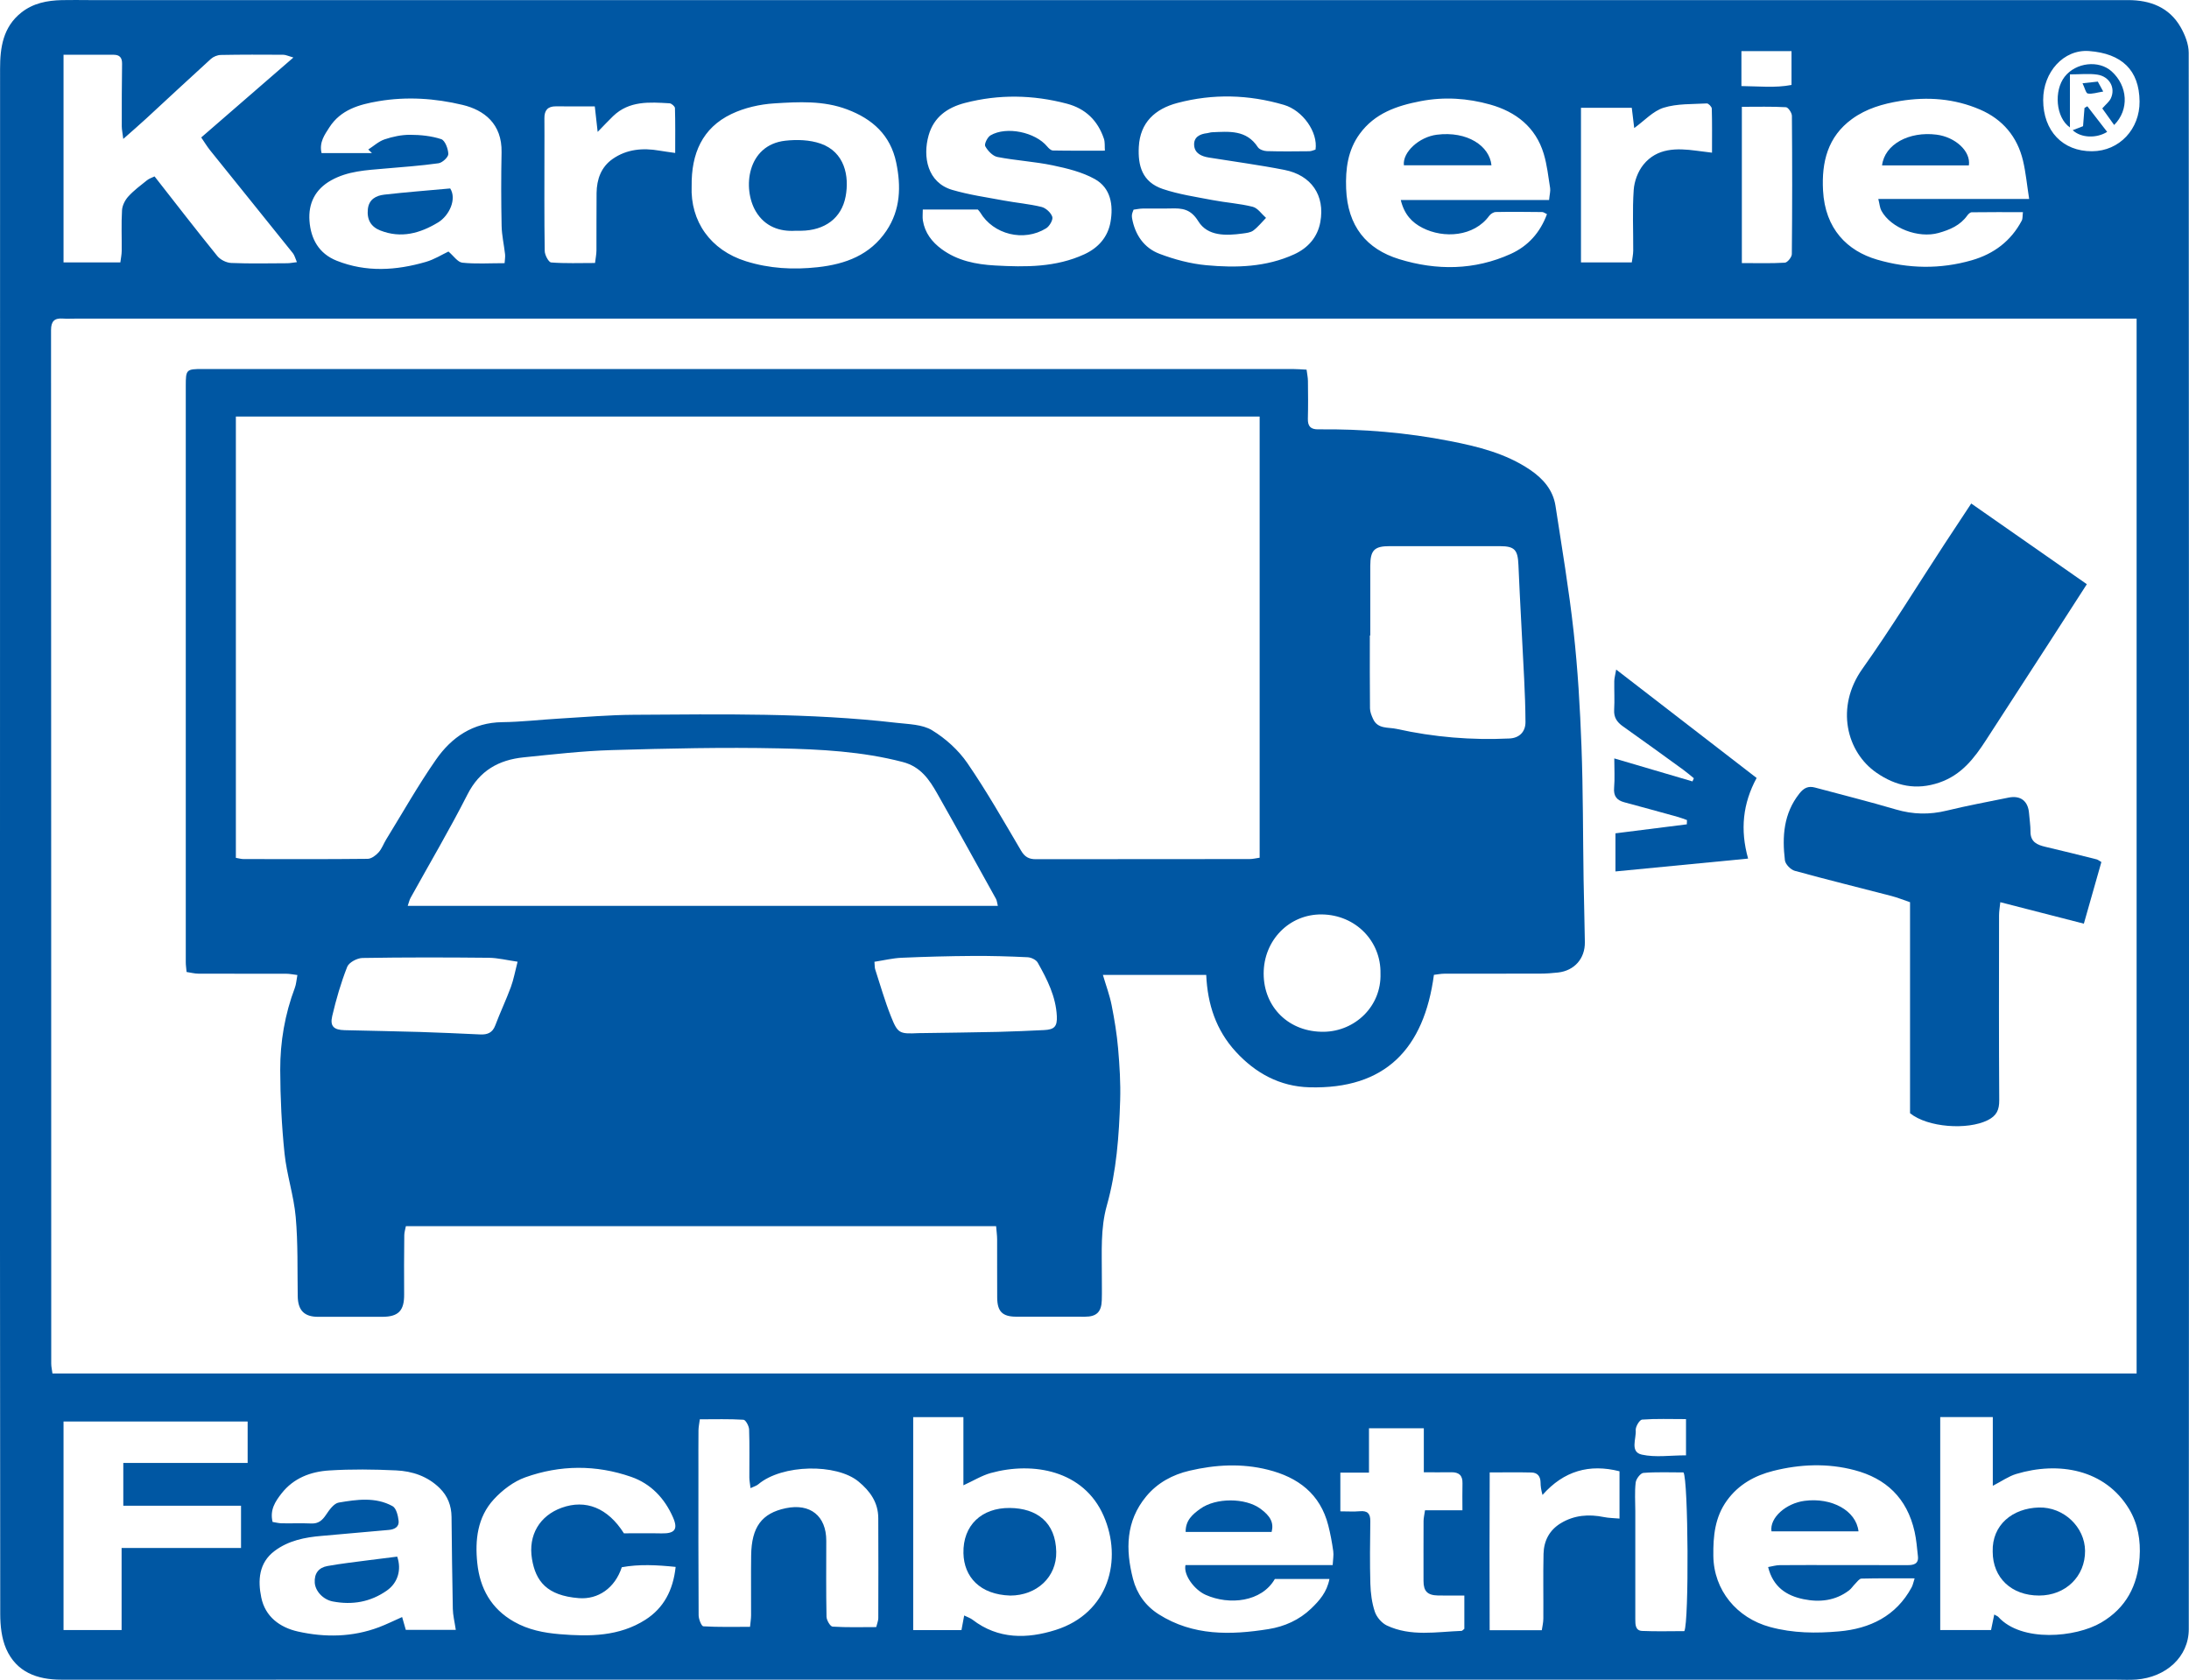 <?xml version="1.0" encoding="UTF-8"?>
<svg id="Ebene_2" data-name="Ebene 2" xmlns="http://www.w3.org/2000/svg" width="1365.55" height="1048.09" viewBox="0 0 1365.55 1048.09">
  <defs>
    <style>
      .cls-1 {
        fill: #0057a3;
      }
    </style>
  </defs>
  <g id="Ebene_1-2" data-name="Ebene 1">
    <g>
      <path class="cls-1" d="m683.75,1047.98c-215.17,0-430.34-.01-645.51.02-15.13,0-27.97-4.73-34.36-19.18-2.9-6.58-3.72-14.53-3.73-21.86C-.05,851.44,0,695.92,0,540.4c0-165.84-.02-331.68.05-497.53,0-13.21,1.81-25.96,13.23-35.02C20.71,1.96,29.39.3,38.51.07c5.83-.15,11.66-.01,17.49-.01,423.85,0,847.69-.02,1271.54,0,13.78,0,25.71,4.46,32.84,16.98,2.7,4.74,4.98,10.54,4.99,15.85.23,327.85.26,655.71.04,983.56-.01,17.42-14.31,30.02-32.66,31.46-4.3.34-8.66.07-12.99.07-212,0-424.01,0-636.01,0ZM1332.87,198.8h-7.65c-426.17,0-852.34,0-1278.5,0-2.5,0-5.01.15-7.49-.04-5.28-.39-7.39,1.68-7.39,7.21.1,214.96.09,429.91.12,644.87,0,1.9.46,3.8.76,6.1h1300.15V198.8ZM39.61,163.73h35.47c.33-2.69.82-4.91.84-7.14.09-8.49-.31-17,.2-25.46.18-2.96,1.89-6.31,3.93-8.55,3.45-3.78,7.64-6.91,11.67-10.12,1.39-1.11,3.22-1.66,4.7-2.39,13.39,17.1,26.07,33.55,39.15,49.67,1.88,2.32,5.67,4.21,8.66,4.33,11.63.49,23.3.22,34.96.17,1.59,0,3.19-.35,6.03-.68-1.05-2.4-1.45-4.27-2.52-5.6-17.14-21.4-34.39-42.71-51.56-64.09-2.02-2.51-3.68-5.31-5.61-8.11,19.18-16.64,37.76-32.75,57.49-49.87-3.15-.89-4.74-1.72-6.34-1.73-12.99-.08-25.97-.12-38.96.13-2.1.04-4.62,1.07-6.17,2.48-13.54,12.29-26.89,24.8-40.34,37.19-4.31,3.98-8.77,7.8-14.31,12.72-.44-3.61-.93-5.78-.94-7.96-.02-12.98,0-25.97.19-38.95.05-3.81-1.52-5.59-5.26-5.6-4,0-7.99-.02-11.99-.02-6.25,0-12.51,0-19.27,0v129.58Zm1204.45,843.61c1.47.85,2.15,1.05,2.55,1.51,14.5,15.99,48.29,12.81,64.09,3.56,15.69-9.18,22.8-23.16,24.03-40.57.75-10.63-1.04-21.17-6.54-30.3-14.99-24.88-44.02-29.85-70.42-21.89-4.72,1.42-8.96,4.47-14.61,7.38v-42.88h-32.8v132.88h31.71c.58-2.82,1.21-5.92,1.99-9.69Zm-642.58.6c2.16,1.07,3.88,1.61,5.22,2.65,16.02,12.32,34.09,11.99,51.8,6.4,33.26-10.5,41.94-43.88,29.96-71.25-12.41-28.35-43.99-33.95-70.33-26.7-5.59,1.54-10.72,4.75-17.13,7.68v-42.54h-31.32v132.88h30.11c.55-2.96,1.04-5.63,1.69-9.12Zm-561.85,9.09h36.23v-51.2h74.5v-26.37h-73.44v-26.69h77.57v-25.86H39.63v130.11ZM966.35,124.81c.35-3.67.95-5.65.65-7.5-1.14-7.17-1.91-14.49-4-21.4-5.01-16.6-17.38-26.16-33.33-30.66-14.14-3.99-28.69-4.97-43.43-2.14-14.91,2.87-28.62,7.54-38.02,20.41-7.45,10.21-8.91,21.88-8.47,34.11.86,23.55,12.78,37.81,33.1,44.06,23.29,7.16,46.93,7.02,69.62-3.28,10.84-4.92,18.31-13.3,22.57-24.8-1.25-.57-2.11-1.3-2.99-1.31-9.65-.11-19.3-.2-28.95-.02-1.4.03-3.22,1.18-4.09,2.37-9.49,13.02-28.34,14.3-41.62,7.52-6.53-3.33-11.37-8.34-13.56-17.38h92.52Zm299.48-.67c-1.4-9-2.09-16.53-3.81-23.82-3.54-15.02-12.73-25.89-26.82-31.96-15.95-6.87-32.7-8.15-49.83-5.35-10.8,1.76-21.11,4.72-30.05,11.24-15.21,11.08-19,26.93-18.07,44.55,1.27,24.08,15.19,37.76,33.71,43.18,19.54,5.72,39.4,6.09,59.11.4,13.69-3.95,24.37-11.94,31.13-24.68.68-1.27.45-3.02.75-5.34-11.16,0-21.57-.05-31.98.09-.93.01-2.08,1.1-2.71,1.98-4.43,6.23-10.91,8.95-17.93,10.92-12.61,3.54-29.73-2.98-35.67-13.87-.98-1.79-1.1-4.05-1.93-7.34h94.11Zm-434.48,852.36c.18-3.54.72-6.18.36-8.69-.77-5.4-1.75-10.79-3.1-16.07-5.03-19.68-18.82-30.01-37.68-34.74-16.36-4.1-32.72-3.17-48.92.62-10.55,2.47-19.94,7.53-26.97,16.01-12.83,15.47-12.94,33.25-8.25,51.48,2.39,9.28,7.86,16.9,16.06,22.1,21.38,13.55,44.86,13.01,68.52,9.23,9.9-1.58,19.17-5.71,26.57-12.83,5.08-4.88,9.82-10.16,11.4-18.46h-34.05c-8.22,14.4-28.46,16.5-43.16,9.93-7.19-3.21-13.97-12.54-12.6-18.58h91.82Zm271.63,1.23c2.66-.46,4.95-1.17,7.25-1.19,12.15-.11,24.3-.05,36.45-.04,14.48,0,28.96.02,43.44.03,3.71,0,6.86-.78,6.33-5.53-.57-5.12-.95-10.3-2.07-15.3-4.78-21.31-18.1-33.31-37.42-38.42-16.92-4.48-34.02-3.76-50.82.47-11.43,2.88-21.54,8.42-28.78,18.39-7.58,10.44-8.68,22.21-8.54,34.57.25,21.53,14.64,38.79,35.39,44.43,14.37,3.91,28.74,3.99,43.05,2.73,19.21-1.69,35.56-9.52,45.27-27.49.77-1.43,1.06-3.13,1.86-5.59-11.76,0-22.48-.12-33.19.15-1.37.04-2.74,2.11-4,3.35-1.28,1.26-2.25,2.87-3.65,3.95-8.53,6.53-18.37,7.61-28.44,5.55-10.63-2.18-19-7.56-22.12-20.05ZM314.78,164.21c.13-2.14.48-3.88.29-5.57-.65-5.89-2.03-11.76-2.15-17.65-.31-15.3-.35-30.63-.03-45.93.37-17.85-10.95-26.41-24.32-29.61-17.19-4.12-34.79-5.31-52.46-2.31-12.1,2.06-23.58,5.3-30.68,16.38-2.91,4.55-6.41,9.26-4.84,15.98h31.42c-.76-.74-1.51-1.48-2.27-2.22,3.38-2.17,6.51-5.1,10.21-6.34,5.05-1.69,10.52-2.85,15.81-2.84,6.54.02,13.34.7,19.49,2.72,2.36.78,4.34,6,4.42,9.25.04,1.97-3.7,5.45-6.1,5.79-11.16,1.58-22.45,2.34-33.69,3.33-11.41,1.01-22.83,1.48-33.28,7.31-10.09,5.64-14.31,14.5-13.54,25.26.79,11.15,5.75,20.44,17,24.91,18.44,7.33,37.08,6.11,55.62.73,5.28-1.53,10.11-4.6,14.08-6.46,3.2,2.7,5.74,6.64,8.66,6.95,8.36.89,16.89.31,26.37.31Zm-144.74,785.37c1.89.3,3.77.81,5.66.85,6.16.11,12.33-.15,18.48.11,4.46.19,6.87-1.94,9.22-5.45,2.03-3.04,4.9-7.09,7.92-7.6,11.25-1.91,22.96-3.61,33.57,2.24,2.31,1.27,3.43,5.95,3.78,9.2.38,3.66-2.43,5.33-6.17,5.64-13.91,1.15-27.79,2.55-41.7,3.7-10.6.87-20.9,2.93-29.53,9.43-9.86,7.42-10.49,18.39-8.28,29.04,2.46,11.9,11.51,18.66,22.88,21.21,16.97,3.79,34.02,3.53,50.56-2.7,4.74-1.79,9.3-4.07,14.43-6.34.86,3.01,1.61,5.62,2.29,8h31.19c-.74-5.02-1.78-9.07-1.86-13.13-.41-19.13-.58-38.26-.8-57.4-.08-6.98-2.39-12.98-7.41-17.92-7.53-7.4-17.03-10.56-27.1-11.04-13.93-.66-27.95-.84-41.85.04-11.47.73-22.16,4.71-29.67,14.32-3.92,5.01-7.42,10.26-5.6,17.82ZM575.66,130.71c0,2.69-.27,4.81.05,6.84,1.22,7.67,5.62,13.4,11.71,17.88,9.89,7.27,21.41,9.54,33.29,10.21,19,1.06,37.93,1.23,55.78-7.01,8.73-4.03,14.62-10.77,16.27-20.11,1.86-10.53.19-21.25-9.81-26.81-7.91-4.4-17.26-6.67-26.25-8.55-11.36-2.37-23.08-3-34.48-5.22-2.95-.58-6.04-3.88-7.6-6.72-.73-1.34,1.38-5.65,3.29-6.77,9.97-5.84,27.97-2,35.36,6.95.91,1.1,2.34,2.47,3.55,2.49,10.56.2,21.12.11,32.44.11-.19-2.68.13-5.25-.61-7.45-3.82-11.35-11.46-18.81-23.2-21.89-21.13-5.55-42.3-5.93-63.49-.43-10.99,2.86-19.43,8.82-22.65,20.18-3.82,13.46-.73,29.52,14.7,34.06,10.46,3.07,21.39,4.63,32.15,6.63,7.84,1.46,15.85,2.12,23.57,4.01,2.69.66,5.88,3.59,6.71,6.16.6,1.85-1.71,5.86-3.81,7.16-13.97,8.67-32.96,3.9-41.16-9.9-.41-.7-1.04-1.27-1.51-1.82h-34.3Zm-139.1,754.85c-.35,2.74-.81,4.82-.83,6.89-.09,8.16-.04,16.31-.04,24.47,0,30.3-.07,60.6.13,90.9.02,2.41,1.78,6.82,2.93,6.88,9.52.56,19.08.32,29.14.32.28-2.98.64-5.06.65-7.14.05-12.49-.12-24.97.05-37.46.24-17.7,6.65-26.28,21.59-29.41,15.27-3.2,25.28,4.84,25.27,20.27-.01,15.82-.17,31.63.15,47.44.04,2.18,2.34,6.08,3.78,6.17,8.9.58,17.86.29,27.24.29.52-2.18,1.27-3.87,1.28-5.57.07-20.81.09-41.62-.01-62.43-.05-9.74-5.05-16.81-12.36-22.83-13.73-11.31-47.66-10.82-62.53,1.77-1.11.94-2.67,1.34-4.81,2.37-.33-2.87-.72-4.77-.73-6.67-.05-9.99.21-19.98-.15-29.96-.08-2.15-2.16-5.96-3.51-6.04-8.88-.55-17.82-.28-27.24-.28ZM707.15,130.81c-.44,1.23-.82,1.98-.96,2.77-.14.81-.14,1.68,0,2.48,1.85,10.41,7.45,18.62,17.14,22.3,9.32,3.54,19.31,6.2,29.21,7.12,18.6,1.73,37.26,1.21,54.8-6.8,8.74-3.99,14.63-10.82,16.31-20.12,3.03-16.66-5.61-29.25-22.36-32.55-15.64-3.08-31.47-5.17-47.22-7.72-4.56-.74-8.79-2.59-9.13-7.65-.34-5.11,3.54-7.05,8.16-7.56.99-.11,1.95-.52,2.94-.56,10.67-.45,21.51-1.65,28.63,9.29.95,1.46,3.69,2.42,5.64,2.48,8.82.26,17.65.17,26.47.07,1.37-.02,2.74-.7,3.88-1.02,1.61-10.88-7.94-24.46-19.75-27.92-21.99-6.45-44.23-7.06-66.41-1.18-13.91,3.68-23.29,12.16-24.08,27.41-.6,11.57,1.97,21.9,15.01,26.28,9.99,3.36,20.61,4.91,31.02,6.91,8.31,1.59,16.86,2.12,25.04,4.18,3.14.79,5.55,4.53,8.29,6.92-2.61,2.67-4.98,5.68-7.93,7.89-1.73,1.29-4.38,1.56-6.67,1.87-10.36,1.41-21.83,1.77-27.64-7.65-4.79-7.76-10.11-8.19-17.23-7.99-5.82.16-11.66-.03-17.48.06-1.92.03-3.84.46-5.68.69Zm-275.69-14.7c-.86,21.94,11.71,39.98,33.91,46.9,14.7,4.59,29.5,5.37,44.72,3.71,17.44-1.91,32.73-7.62,42.89-22.74,8.79-13.1,9.21-27.69,6.09-42.59-3.58-17.11-14.81-27.18-30.62-33.13-14.8-5.58-30.23-4.72-45.4-3.76-9.08.57-18.66,2.74-26.82,6.66-18.11,8.69-25.03,24.71-24.76,44.96Zm-42.24,840.57c7.54,0,15.49-.13,23.43.04,8.26.17,10.48-2.48,7.2-9.97-5.23-11.92-13.77-21.01-26.14-25.31-21.92-7.62-44.28-7.47-66.01.3-7.31,2.61-14.33,7.96-19.65,13.75-10.22,11.1-11.82,25.43-10.3,39.83,1.65,15.66,8.57,28.34,22.85,36.48,8.94,5.09,18.6,6.98,28.55,7.81,18.57,1.54,37.11,1.46,53.49-9.02,11.35-7.26,17.26-18.32,18.84-32.95-11.8-1.23-22.89-1.77-33.59.2-4.29,13.07-14.84,20.22-26.8,19.28-20.02-1.56-26.92-10.65-29.22-24.4-2.51-15.01,4.9-27.09,18.55-32,14.89-5.36,28.71,0,38.8,15.97Zm524.29,38.81c-6.21,0-11.32.08-16.43-.02-6.61-.14-9.06-2.66-9.06-9.09,0-12.48-.04-24.95.03-37.43.01-1.88.5-3.77.91-6.66h23.34c0-6.34-.11-11.61.03-16.87.13-4.94-2.29-6.92-7.01-6.84-5.27.09-10.55.02-17.11.02v-27.45h-34.21v27.68h-17.86v24.14c4.63,0,8.43.27,12.18-.07,4.86-.43,6.57,1.55,6.51,6.28-.17,12.97-.35,25.96.03,38.92.17,5.89.94,11.98,2.8,17.52,1.14,3.38,4.31,7.08,7.53,8.59,14.97,7.04,30.92,3.92,46.59,3.34.4-.01.79-.57,1.71-1.27v-20.8Zm15.8-76.81c-.16,33.08-.11,65.4-.03,98.46h32.53c.3-2.15.94-4.66.96-7.18.1-13.49-.19-26.98.12-40.46.19-8.07,3.62-14.8,10.76-19.12,8.42-5.1,17.49-5.76,26.97-3.83,2.94.6,6,.6,9.67.93v-29.51c-18.75-4.76-34.7-.31-48.04,14.77-.9-3.27-1.18-5.49-1.21-7.72-.04-3.8-1.85-6.19-5.61-6.28-7.97-.2-15.94-.06-26.13-.06Zm88.63-851.42h-31.69v96.47h31.7c.33-2.56.87-4.93.89-7.31.08-12.64-.57-25.32.3-37.91.37-5.42,2.65-11.57,6.06-15.77,8.55-10.53,20.76-10.35,32.98-8.72,2.96.4,5.93.75,9.81,1.24,0-10.01.12-18.76-.14-27.5-.03-1.16-2.08-3.28-3.1-3.22-9.03.52-18.47.04-26.92,2.67-6.62,2.06-12,8.11-18.36,12.7-.49-4.01-1.01-8.38-1.53-12.65Zm-596.74,28.17c0-10.19.12-19.1-.15-27.99-.03-1.07-2.14-2.92-3.37-2.99-12.48-.73-25.12-1.72-35.23,8.02-2.91,2.81-5.66,5.77-9.62,9.83-.69-6.13-1.21-10.78-1.79-15.93-8.74,0-16.52.05-24.3-.02-5.09-.04-7.19,2.54-7.13,7.44.08,6.98.02,13.97.02,20.95,0,20.62-.15,41.24.18,61.86.04,2.51,2.43,7.02,4,7.15,8.86.7,17.81.34,27.38.34.35-2.97.87-5.36.89-7.76.09-11.97-.07-23.95.08-35.92.11-8.53,2.81-16.21,10.04-21.25,8.79-6.12,18.77-6.97,29.11-5.19,2.86.49,5.73.85,9.89,1.46Zm628.99,823.26c-8.11,0-16.59-.36-24.99.29-1.83.14-4.57,3.76-4.83,6.02-.69,5.91-.23,11.95-.23,17.94,0,22.46,0,44.91,0,67.37,0,3.27.03,7.08,4.22,7.27,8.9.4,17.83.12,26.37.12,2.99-6.02,2.48-94.4-.53-99.01Zm36.42-754.55c9.66,0,18.28.28,26.85-.25,1.61-.1,4.31-3.46,4.33-5.34.28-28.76.27-57.52.04-86.28-.02-1.89-2.32-5.3-3.71-5.38-8.88-.49-17.79-.25-27.51-.25v97.5Zm187.97-101.75c.02,19.26,12.16,32.06,30.46,31.98,17.26-.08,29.83-14,29.67-31.08-.18-19.65-11.19-29.9-31.49-31.44-15.91-1.2-28.66,13.18-28.64,30.54Zm-222.81,823.03c-9.86,0-18.67-.34-27.41.31-1.56.12-4.14,4.43-3.96,6.6.45,5.31-3.78,13.58,3.84,15.26,8.5,1.88,17.74.43,27.53.43v-22.61Zm34.57-831.72c10.84.1,21.07,1.27,31.25-.7v-21.1h-31.25v21.8Z"/>
      <path class="cls-1" d="m621.4,765.05H253.2c-.35,1.86-.98,3.73-1,5.62-.11,12.32-.21,24.64-.09,36.95.1,10.11-3.55,13.98-13.66,13.97-13.32,0-26.65,0-39.97.01-8.71,0-12.61-4.03-12.75-12.88-.26-16.46.2-32.99-1.25-49.35-1.18-13.33-5.6-26.36-6.98-39.68-1.79-17.31-2.64-34.77-2.69-52.18-.05-17.49,2.9-34.71,9.14-51.23.84-2.24.96-4.75,1.57-7.94-2.76-.33-4.79-.78-6.82-.79-18.32-.05-36.64.02-54.96-.06-2.37-.01-4.74-.66-7.35-1.05-.21-2.48-.5-4.26-.5-6.04-.02-119.88-.01-239.76,0-359.64,0-10.25.3-10.53,10.69-10.53,226.65,0,453.3,0,679.96.01,2.62,0,5.23.24,8.53.4.34,2.67.83,4.88.85,7.1.09,7.82.17,15.65-.04,23.47-.12,4.64,1.65,6.72,6.41,6.67,27.68-.3,55.21,2,82.33,7.32,17.37,3.4,34.75,7.7,49.81,17.88,8.11,5.48,14.4,12.57,15.93,22.56,4,26.1,8.41,52.18,11.3,78.41,2.62,23.76,4.02,47.69,4.9,71.58,1.03,27.75.89,55.55,1.32,83.33.2,12.97.63,25.94.79,38.91.13,10.23-6.53,17.73-16.69,18.9-3.79.44-7.63.69-11.44.7-19.82.06-39.63,0-59.45.04-2.24,0-4.48.48-6.58.72-6.16,46.04-30.25,71.53-77.8,70.16-18.3-.53-33.52-8.79-45.84-22.25-12.17-13.3-17.59-29.38-18.4-47.87h-64.46c2.04,6.91,4.25,12.78,5.44,18.84,1.77,8.94,3.26,17.98,4.05,27.04.93,10.74,1.61,21.58,1.28,32.35-.69,22.11-2.26,44.2-8.31,65.65-4.04,14.34-3.07,28.99-3.12,43.59-.02,5.16.13,10.33-.03,15.48-.23,7.36-3.27,10.3-10.5,10.31-14.32.03-28.64.04-42.97-.02-8.49-.04-11.71-3.23-11.78-11.87-.1-12.15.02-24.31-.04-36.46-.01-2.43-.37-4.86-.64-8.18Zm-474.26-229.82c1.91.32,3.34.76,4.77.76,25.81.04,51.62.14,77.43-.14,2.32-.03,5.1-2.11,6.81-4.01,2.06-2.28,3.13-5.43,4.78-8.12,10.26-16.66,19.89-33.76,31.06-49.79,9.75-13.99,23.09-23.13,41.35-23.35,11.92-.14,23.83-1.56,35.75-2.25,15.41-.9,30.83-2.26,46.25-2.35,54.7-.33,109.45-1.3,163.95,5.01,7.54.87,16.08.94,22.17,4.65,8.42,5.13,16.41,12.34,21.99,20.46,12.09,17.6,22.67,36.25,33.53,54.67,2.28,3.87,4.87,5.32,9.15,5.31,44.46-.08,88.92-.04,133.38-.09,2.06,0,4.11-.54,6.29-.84v-275.26H147.14v275.33Zm475.34,29.97c-.5-1.96-.57-3.31-1.16-4.37-12.14-21.88-24.23-43.79-36.56-65.56-5.01-8.85-10.4-16.92-21.62-19.84-25.35-6.61-51.29-7.94-77.12-8.5-34.73-.76-69.51.06-104.25,1.07-18.39.54-36.76,2.67-55.09,4.53-15.56,1.58-27.5,8.26-35.06,23.16-11.11,21.88-23.63,43.05-35.51,64.54-.68,1.22-.96,2.66-1.77,4.97h368.14Zm232.3-168.7c-.08,0-.16,0-.24,0,0,15.15-.08,30.3.09,45.45.02,2.2.96,4.49,1.89,6.55,2.94,6.55,9.46,5.11,14.76,6.29,23.19,5.15,46.67,7.11,70.39,5.97,6.1-.29,9.98-4.14,9.96-10.23-.04-8.98-.38-17.96-.82-26.93-1.15-23.73-2.57-47.45-3.58-71.18-.4-9.26-2.29-11.63-11.44-11.65-22.98-.04-45.96-.03-68.94-.01-9.51,0-12.02,2.55-12.04,12.3-.03,14.49,0,28.97,0,43.46Zm-531.89,203.54c-6.51-.93-12.3-2.4-18.1-2.46-26.23-.26-52.46-.32-78.69.13-3.31.06-8.42,2.77-9.5,5.52-3.91,9.93-6.91,20.29-9.35,30.7-1.5,6.41,1.02,8.66,7.7,8.83,15.61.39,31.22.63,46.83,1.1,12.61.38,25.22.99,37.82,1.56,4.4.2,7.61-.99,9.35-5.61,3.03-8.05,6.74-15.84,9.72-23.9,1.75-4.74,2.64-9.79,4.21-15.85Zm222.61.05c.22,2.45.12,3.65.46,4.7,3.17,9.76,5.99,19.67,9.77,29.19,4.35,10.97,5.32,11.18,17.38,10.62.66-.03,1.33,0,2-.02,15.78-.24,31.57-.4,47.35-.76,9.62-.22,19.24-.68,28.85-1.13,6.41-.3,8.28-2.22,7.97-8.69-.6-12.3-6.06-22.99-11.93-33.4-1-1.78-4.09-3.24-6.28-3.35-11.43-.56-22.88-.89-34.33-.81-14.78.1-29.56.49-44.32,1.14-5.51.24-10.97,1.59-16.9,2.5Zm315.68,7.29c.38-20.08-15.4-36.53-36.5-36.84-20.44-.3-36.41,16.18-36.38,36.94.04,21.1,15.91,36.69,37.79,36.27,19.09-.37,35.74-15.74,35.09-36.37Z"/>
      <path class="cls-1" d="m1310.89,537.85c-3.57,12.56-7.11,25.02-10.93,38.45-17.66-4.53-34.38-8.83-52.12-13.39-.31,3.16-.78,5.67-.78,8.18-.04,38.44-.15,76.88.11,115.32.04,6.05-1.57,9.7-7.19,12.51-12.62,6.29-37.5,4.55-48.45-4.36v-131.65c-3.95-1.34-7.75-2.88-11.69-3.91-20.08-5.23-40.25-10.16-60.25-15.68-2.53-.7-5.82-4.09-6.12-6.55-1.77-14.79-.86-29.14,9.02-41.65,2.83-3.59,5.61-4.86,9.78-3.74,16.83,4.52,33.74,8.75,50.45,13.67,10.64,3.13,20.97,3.34,31.72.71,12.74-3.11,25.66-5.48,38.51-8.11,7.53-1.54,12.25,2.13,12.82,9.82.28,3.8.92,7.59.9,11.39-.04,6.52,4.17,8.3,9.45,9.53,10.67,2.47,21.29,5.17,31.92,7.82.61.15,1.14.64,2.84,1.63Z"/>
      <path class="cls-1" d="m1229.7,314.15c24.7,17.24,48.32,33.73,72.12,50.35-8.4,13.04-15.83,24.6-23.3,36.15-13.16,20.35-26.35,40.69-39.53,61.03-7.39,11.41-15.35,21.84-29.18,26.58-14.43,4.95-27.14,2.18-39.15-6.09-18.87-12.99-25.78-41.04-8.86-64.86,17.97-25.3,34.19-51.84,51.19-77.82,5.33-8.14,10.71-16.25,16.71-25.34Z"/>
      <path class="cls-1" d="m1007.76,543.73v-23.8c15.3-1.93,29.91-3.77,44.52-5.61l.09-2.67c-1.84-.64-3.66-1.39-5.54-1.91-11.19-3.1-22.39-6.19-33.61-9.2-4.73-1.27-6.74-3.93-6.3-9.06.48-5.65.11-11.37.11-18.29,17.4,5.12,33.09,9.73,48.78,14.35.28-.66.57-1.32.85-1.98-2.2-1.77-4.33-3.64-6.62-5.3-12.5-9.06-24.99-18.15-37.6-27.06-3.7-2.61-5.77-5.54-5.49-10.33.35-5.97-.02-11.98.08-17.96.03-1.86.59-3.7,1.18-7.16,29.75,22.97,58.39,45.08,87.61,67.64-8.59,15.89-10.38,32.21-5.31,50.3-28.36,2.75-55.37,5.37-82.74,8.02Z"/>
      <path class="cls-1" d="m1243.09,968.14c-.5-16.78,12.45-27.13,28.81-27.57,15.54-.41,28.69,12.25,28.81,27.01.13,15.96-12.17,27.93-28.69,27.92-17.22,0-28.91-11.07-28.93-27.36Z"/>
      <path class="cls-1" d="m630.17,995.51c-18.87-.59-28.82-11.64-29.15-26.42-.39-17.5,11.44-28.37,28.85-28.23,16.92.14,28.68,8.92,29.04,27.35.31,15.74-12.13,27.29-28.74,27.31Z"/>
      <path class="cls-1" d="m930.41,103.13h-54.63c-.93-8.21,9.55-17.69,20.54-19.08,18.99-2.41,32.93,7.01,34.09,19.08Z"/>
      <path class="cls-1" d="m1174.07,103.21c1.61-13.25,16.94-21.37,33.98-19.2,11.75,1.5,21.51,10.39,20.18,19.2h-54.17Z"/>
      <path class="cls-1" d="m793.28,955.83h-53.64c-.13-7.31,4.43-11.1,9.19-14.5,9.72-6.95,28-6.86,37.37-.06,6.34,4.6,8.56,8.79,7.07,14.57Z"/>
      <path class="cls-1" d="m1105.09,955.45c-1.24-8.47,8.99-17.49,20.6-19.03,16.93-2.24,32.2,6.03,33.69,19.03h-54.29Z"/>
      <path class="cls-1" d="m280.86,117.6c4.15,6.49-.46,16.89-7.63,21.22-11.17,6.75-23.01,10.08-35.95,5-5.85-2.29-8.5-6.74-7.8-13.34.66-6.17,5.16-8.45,10.26-9.04,13.43-1.54,26.93-2.56,41.11-3.86Z"/>
      <path class="cls-1" d="m247.79,971.22c2.83,8.2.36,16.37-6.42,21.14-10.25,7.21-21.6,9.16-33.75,6.84-6.13-1.17-10.94-6.51-11.27-11.73-.36-5.82,2.5-9.4,7.89-10.38,8.48-1.53,17.07-2.48,25.62-3.62,5.83-.78,11.68-1.47,17.92-2.25Z"/>
      <path class="cls-1" d="m496.23,143.98c-9.79.63-19.09-2.58-24.73-12.07-8.43-14.17-5.59-41.44,18.4-44.12,7.23-.81,15.26-.55,22.02,1.81,15.04,5.26,17.98,20.33,15.6,32.99-2.56,13.62-13.08,21.22-27.82,21.39-.83,0-1.67,0-3.47,0Z"/>
      <path class="cls-1" d="m1311.45,67.65c2.25-2.59,4.38-4.19,5.36-6.32,3.03-6.57-.87-13.66-8.54-14.78-5.14-.75-10.48-.14-17-.14v33.11c-8.93-6.22-10.03-22.99-3.31-31.62,6.97-8.94,21.32-10.58,29.33-3.36,10.06,9.07,11.12,23.89,1.56,33.44-2.5-3.5-4.91-6.86-7.4-10.34Z"/>
      <path class="cls-1" d="m1314.5,82.28c-6.57,4.11-16.22,3.9-21.5-1.05,2.14-.83,4.05-1.56,6.46-2.5.3-3.73.6-7.56.9-11.39.59-.34,1.18-.69,1.78-1.03,4.03,5.21,8.06,10.42,12.35,15.97Z"/>
      <path class="cls-1" d="m1299.13,51.96c4.23-.46,6.75-.74,9.53-1.05.92,1.69,1.67,3.06,3.38,6.2-3.93.62-6.89,1.69-9.61,1.24-1.2-.2-1.89-3.49-3.3-6.4Z"/>
    </g>
  </g>
</svg>